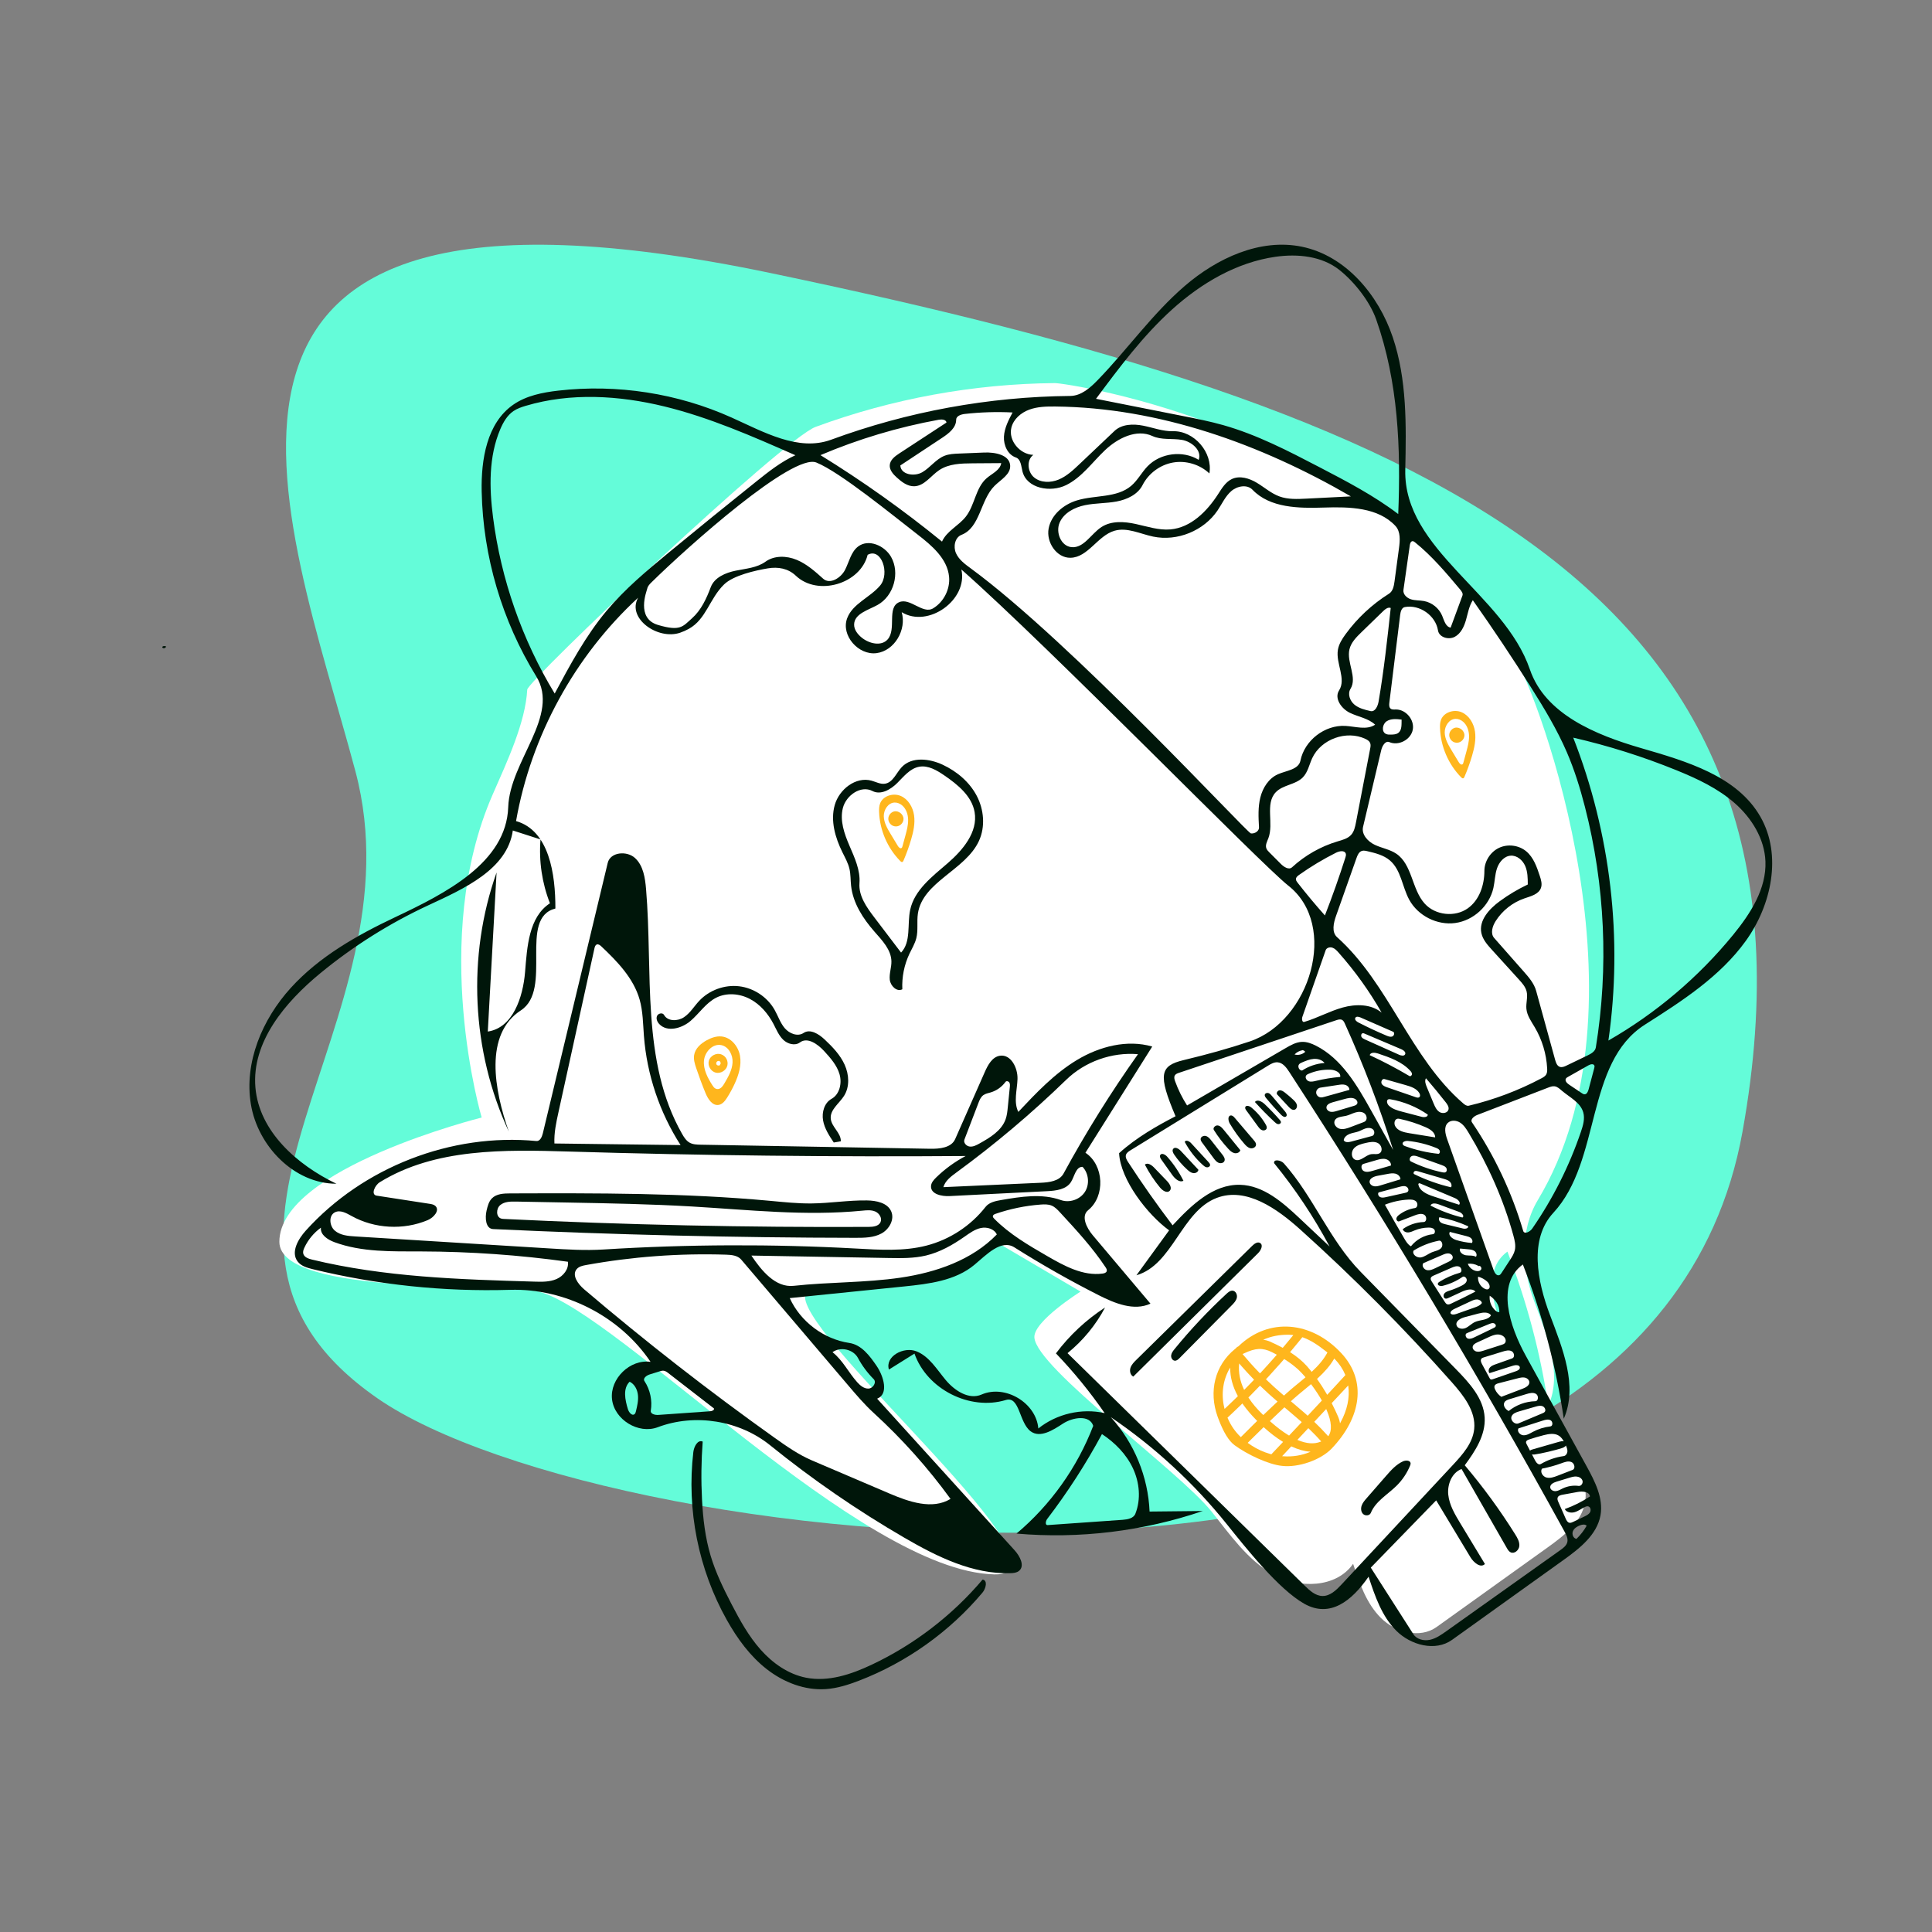 <svg fill="none" height="750" viewBox="0 0 750 750" width="750" xmlns="http://www.w3.org/2000/svg"><rect x="0" y="0" width="750" height="750" fill="#808080" stroke="none"/><g clip-rule="evenodd" fill-rule="evenodd"><path d="m146.471 542.778c-89.758-62.269 17.741-144.782-8.519-243.447-26.259-98.665-89.869-245.777 161.077-193.358 254.26 53.113 415.521 121.503 377.411 333.343-38.11 211.841-440.211 165.73-529.969 103.462z" fill="#64fcd9"/><path d="m536.056 628.072c-5.628-5.611-8.294-13.457-10.781-21.005-6.517 9.437-21.065 9.741-31.056 4.11-9.99-5.631-16.733-15.464-23.906-24.411-12.844-16.02-67.862-55.581-68.766-67.517-.48-6.33 17.929-17.854 17.929-17.854l-33.08-19.463s-17.156 13.161-27.02 14.726c-27.442 4.352-46.851 1.761-46.874 6.7-.084 17.87 108.033 108.53 73.556 107.819-51.743-1.067-146.248-101.779-176.861-109.782-12.82-3.351-100.75 1.963-100.75-19.321 0-28.586 78.539-48.254 78.539-48.254s-20.469-69.026 4.306-125.472c5.674-12.927 12.699-27.947 13.383-40.649.188-3.484 99.238-97.305 111.963-101.992 29.669-10.929 61.228-16.704 92.845-16.991 4.214-.039 124.389 16.991 178.429 106.19 9.766 16.12 54.13 135.835 9.087 210.931-7.106 11.847-6.235 26.551-1.322 39.594s10.954 27.551 5.386 40.329c-3.04-20.472-8.379-40.601-15.886-59.888-10.467 7.61-5.167 23.984 1.073 35.321 7.864 14.287 15.728 28.574 23.591 42.861 3.271 5.941 6.652 12.489 5.476 19.168-1.346 7.638-8.152 12.922-14.456 17.44-14.392 10.314-28.785 20.628-43.178 30.942-6.459 4.629-15.999 2.079-21.627-3.532z" fill="#fff"/><path d="m341.632 311.942c1.103-2.984 5.071-4.217 7.999-2.973 2.927 1.243 4.745 4.353 5.203 7.5.459 3.148-.237 6.347-1.133 9.399-.817 2.783-1.803 5.517-2.951 8.181-.107.247-.25.524-.513.583-.28.063-.538-.155-.74-.359-4.975-5.04-7.974-11.981-8.235-19.059-.04-1.104-.012-2.236.37-3.272zm8.601.728c-.817-.7-1.871-1.158-2.945-1.126-2.509.076-4.26 2.813-4.204 5.322.056 2.51 1.393 4.788 2.69 6.937.929 1.538 1.858 3.077 2.787 4.616.317.524.94 1.123 1.433.759.199-.146.276-.403.341-.641.38-1.398.761-2.796 1.141-4.194.544-1.999 1.092-4.03 1.058-6.101s-.729-4.224-2.301-5.572z" fill="#ffb61d"/><path d="m348.592 320.702c-.612.173-1.279.14-1.87-.091-1.148-.447-1.941-1.677-1.874-2.907.066-1.23.987-2.367 2.176-2.688 1.802-.486 3.832 1.174 3.712 3.037-.078 1.209-.978 2.321-2.144 2.649z" fill="#ffb61d"/><path d="m381.438 613.19c2.058.271 1.298 3.465-.037 5.055-12.754 15.183-29.405 27.064-47.911 34.185-4.15 1.596-8.444 2.969-12.88 3.274-8.226.567-16.422-2.646-22.927-7.713-6.506-5.068-11.463-11.879-15.503-19.068-11.048-19.659-15.679-42.858-13.027-65.252.249-2.107 1.687-4.903 3.629-4.047-.563 7.487-.65 15.01-.261 22.508.382 7.365 1.232 14.75 3.347 21.815 1.958 6.541 4.97 12.712 8.111 18.775 3.229 6.231 6.65 12.445 11.313 17.691s10.715 9.509 17.6 10.869c8.632 1.705 17.491-1.269 25.449-5.021 16.504-7.781 31.31-19.143 43.097-33.071z" fill="#00160a"/><path d="m441.15 527.857c14.989-14.747 29.978-29.493 44.966-44.24.84-.826 2.082-1.707 3.074-1.074 1.324.845.265 2.877-.851 3.981-16.132 15.955-32.265 31.91-48.398 47.865-1.162-.59-1.5-2.18-1.091-3.417.41-1.238 1.371-2.201 2.3-3.115z" fill="#00160a"/><path d="m326.403 443.045c-.913.158-1.827.316-2.741.474-1.774-2.662-3.589-5.424-4.145-8.574-.557-3.149.485-6.815 3.281-8.369 3.163-1.758 4.117-6.082 3.109-9.558s-3.504-6.293-5.95-8.961c-2.483-2.709-6.466-5.586-9.415-3.391-1.922 1.431-4.799.622-6.519-1.046s-2.63-3.973-3.743-6.095c-2.105-4.015-5.174-7.637-9.189-9.742s-9.04-2.522-13.081-.468c-4.009 2.038-6.538 6.093-9.955 9.016-3.417 2.924-9.06 4.477-12.139 1.199-.783-.834-1.308-2.07-.863-3.123.445-1.054 2.172-1.416 2.724-.414 1.405 2.553 5.289 2.516 7.717.905 2.429-1.61 3.949-4.243 5.941-6.37 3.897-4.159 9.821-6.325 15.482-5.66 5.661.666 10.921 4.145 13.748 9.095 1.362 2.385 2.202 5.097 3.98 7.19 1.779 2.093 5.011 3.375 7.292 1.846 2.577-1.728 5.939.419 8.2 2.543 3.061 2.874 6.043 5.98 7.766 9.809 1.724 3.828 1.997 8.539-.255 12.082-1.875 2.949-5.463 5.338-5.152 8.819.29 3.246 4.025 5.536 3.907 8.793z" fill="#00160a"/><path d="m365.97 296.878c5.488 2.569 10.37 6.678 13.191 12.04 2.821 5.363 3.395 12.022.866 17.528-5.232 11.39-21.869 15.824-23.704 28.224-.467 3.158.169 6.441-.611 9.537-.54 2.139-1.721 4.049-2.666 6.042-2.028 4.277-2.985 9.056-2.762 13.784-2.115 1.145-4.601-1.293-4.871-3.682s.686-4.762.635-7.166c-.096-4.519-3.592-8.116-6.574-11.512-4.472-5.095-8.358-11.094-9.085-17.834-.234-2.172-.135-4.388-.623-6.517-.526-2.289-1.703-4.366-2.742-6.472-2.805-5.682-4.703-12.239-2.977-18.335 1.727-6.096 8.164-11.14 14.274-9.462 1.735.477 3.433 1.45 5.214 1.185 3.126-.467 4.387-4.196 6.567-6.486 3.906-4.105 10.736-3.277 15.868-.874m-26.571 59.242c3.465 4.558 6.929 9.116 10.394 13.674 3.974-4.184 2.33-10.953 3.538-16.596 1.646-7.687 8.522-12.905 14.479-18.034 5.958-5.129 11.873-12.146 10.535-19.892-1.075-6.225-6.507-10.648-11.715-14.222-2.936-2.015-6.325-4.042-9.827-3.394-3.541.654-5.967 3.794-8.518 6.335s-6.398 4.749-9.591 3.084c-4.493-2.344-10.213 1.654-11.481 6.56-1.268 4.907.555 10.04 2.556 14.695 2.002 4.656 4.259 9.481 3.879 14.534-.37 4.917 2.767 9.33 5.751 13.256z" fill="#00160a"/><path d="m63.031 251.418c-.225-.609.844-.781 1.417-.475-.025.634-.999.955-1.395.459z" fill="#00160a"/><path d="m478.594 501.054c1.176.164 1.801 1.612 1.534 2.769-.268 1.157-1.139 2.064-1.974 2.908-6.752 6.825-13.505 13.65-20.258 20.476-.498.504-1.084 1.045-1.793 1.022-.953-.03-1.576-1.132-1.46-2.078.117-.946.739-1.742 1.342-2.481 6.209-7.597 12.947-14.761 20.15-21.425.692-.64 1.525-1.321 2.459-1.191z" fill="#00160a"/><path d="m280.045 402.347c3.72.337 6.581 3.833 7.22 7.514.638 3.68-.509 7.443-2.065 10.839-.858 1.871-1.843 3.684-2.948 5.421-.794 1.249-1.806 2.563-3.267 2.805-2.439.405-4.152-2.28-5.093-4.566-1.325-3.218-2.54-6.481-3.644-9.781-.542-1.621-1.063-3.326-.786-5.012.423-2.577 2.614-4.506 4.909-5.753 1.742-.946 3.7-1.646 5.674-1.467m-3.495 18.953c.285.445.589.901 1.037 1.183.366.232.816.329 1.246.269 1.106-.153 1.817-1.219 2.382-2.183 1.479-2.521 2.998-5.168 3.164-8.086.166-2.919-1.492-6.166-4.353-6.768-3.347-.704-6.466 2.65-6.75 6.059s1.427 6.646 3.274 9.526z" fill="#ffb61d"/><path d="m279.885 409.264c.918.297 1.71.967 2.154 1.824.395.763.514 1.665.33 2.504-.425 1.938-2.615 3.29-4.538 2.803-1.922-.488-3.204-2.72-2.655-4.626s2.821-3.115 4.709-2.505zm-.426 4.022c.7-.369.075-1.711-.658-1.411-.567.075-.943.789-.684 1.299.26.511 1.058.628 1.454.214z" fill="#ffb61d"/><g fill="#00160a"><path d="m476.788 445.936c-2.074-2.24-3.939-4.674-5.561-7.26-.518-.827.556-1.903 1.524-1.774.967.129 1.678.94 2.295 1.696 2.149 2.636 4.298 5.272 6.447 7.907-.247.941-1.434 1.367-2.374 1.117s-1.67-.973-2.331-1.686z"/><path d="m547.596 568.064c.023.308-.09.607-.207.893-1.181 2.873-2.937 5.508-5.135 7.703-3.498 3.492-8.238 6.079-10.111 10.653-.443 1.083-2.098 1.24-2.958.446s-.978-2.157-.597-3.264c.381-1.106 1.168-2.019 1.937-2.901 2.507-2.874 5.014-5.749 7.521-8.623 1.921-2.203 3.926-4.47 6.588-5.678 1.095-.497 2.869-.428 2.962.771z"/><path d="m479.343 433.967c2.474 2.907 4.948 5.814 7.423 8.722.415.488.855 1.043.827 1.684-.044.996-1.267 1.59-2.237 1.358-.969-.233-1.702-1.007-2.353-1.762-2.096-2.432-3.974-5.052-5.603-7.819-.635-1.079-.882-2.965.359-3.126.637-.083 1.167.454 1.584.943z"/><path d="m450.845 450.172c-.376-.528-.765-1.217-.447-1.783.525-.933 1.95-.209 2.661.592 2.514 2.836 4.654 6.002 6.347 9.393-1.613.816-3.327-.845-4.375-2.318-1.395-1.961-2.791-3.922-4.186-5.884z"/><path d="m453.074 458.52c1.007 1.047 2.025 2.768.977 3.774-1.067 1.022-2.773-.131-3.716-1.269-2.28-2.753-4.262-5.752-5.902-8.928 1.052-.903 2.611.148 3.572 1.148 1.69 1.758 3.379 3.517 5.069 5.275z"/><path d="m455.817 448.213c-.455-.67-.883-1.59-.389-2.232.705-.917 2.138-.075 2.927.771 2.289 2.453 4.579 4.907 6.868 7.361-.102.887-1.141 1.418-2.024 1.287-.884-.131-1.619-.727-2.281-1.326-1.924-1.742-3.641-3.714-5.101-5.861z"/><path d="m470.25 442.771c1.425 1.819 2.851 3.638 4.277 5.457.565.721 1.162 1.647.793 2.486-.355.809-1.478 1.022-2.29.674-.813-.347-1.381-1.083-1.911-1.789-1.488-1.987-2.962-3.983-4.422-5.99-.323-.443-.661-.941-.612-1.487.082-.909 1.246-1.381 2.116-1.103.869.277 1.485 1.034 2.049 1.752z"/><path d="m469.176 451.16c.295.322.611.697.579 1.133-.042.581-.724.942-1.3.855-.577-.086-1.053-.48-1.487-.87-2.845-2.559-5.243-5.613-7.053-8.984.356-.927 1.756-.298 2.428.433 2.278 2.478 4.555 4.955 6.833 7.433z"/><path d="m496.808 434.756c.222.256.456.548.442.886-.02.51-.627.83-1.13.744-.504-.087-.911-.446-1.286-.793-2.679-2.475-5.241-5.076-7.676-7.792.861-1.157 2.679-.229 3.724.764 2.072 1.969 4.05 4.035 5.926 6.191z"/><path d="m488.32 437.23c-1.498-2.052-2.996-4.104-4.494-6.156-.275-.376-.564-.833-.417-1.275.291-.87 1.611-.482 2.321.097 2.253 1.838 4.165 4.093 5.611 6.615.281.49.551 1.069.352 1.597-.252.672-1.173.87-1.834.588-.66-.281-1.116-.887-1.539-1.466z"/><path d="m500.275 429.69c-1.48-1.591-2.96-3.183-4.44-4.774-.527-.567.111-1.573.881-1.656.77-.082 1.474.404 2.084.881 1.123.877 2.205 1.805 3.244 2.78.574.54 1.157 1.13 1.373 1.887.217.758-.08 1.72-.825 1.978-.857.295-1.7-.432-2.317-1.096z"/><path d="m497.403 432.841c-2.048-2.101-4.01-4.286-5.879-6.547-.325-.394-.669-.879-.53-1.371.156-.555.883-.772 1.429-.587.546.186.946.646 1.318 1.086 1.712 2.026 3.424 4.052 5.136 6.078.463.548.919 1.41.393 1.898-.53.492-1.362-.039-1.867-.557z"/><path d="m594.839 562.689c2.312-.714 8.165-2.302 10.477-3.015 1.036-.319 2.576-.361 2.77.706.16.878-.849 1.475-1.695 1.759-2.335.785-8.291 2.205-10.737 2.5-.87.105-2.135-.219-1.958-1.078.101-.494.661-.724 1.143-.872z"/><path d="m336.523 466.006c3.66.053 7.987.905 9.447 4.262 1.371 3.153-.785 6.943-3.809 8.579-3.024 1.637-6.626 1.677-10.064 1.673-46.91-.06-93.818-1.193-140.677-3.396-2.92-.137-3.196-4.351-2.529-7.197.398-1.698.846-3.489 2.071-4.731 1.763-1.787 4.559-1.909 7.069-1.917 33.686-.108 67.433-.214 100.977 2.885 5.313.491 10.632 1.063 15.967 1.011 7.195-.07 14.353-1.274 21.548-1.169m5.253 8.515c.786-1.534-.371-3.485-1.944-4.189-1.573-.705-3.382-.522-5.097-.353-21.99 2.163-44.13-.333-66.188-1.623-16.033-.937-32.096-1.235-48.153-1.533-6.694-.125-13.388-.249-20.082-.373-2.135-.04-4.475-.012-6.115 1.356-1.641 1.367-1.696 4.591.34 5.235.368.117.759.137 1.145.155 47.128 2.292 94.317 3.32 141.5 3.084 1.73-.009 3.805-.22 4.594-1.759z"/><path d="m306.575 503.923c4.183 9.157 13.195 15.936 23.153 17.416 4.685.697 7.884 4.958 10.552 8.872 2.773 4.067 4.807 10.962.223 12.758 17.791 19.619 35.582 39.237 53.373 58.856 2.066 2.279 4.074 6.083 1.678 8.012-.89.717-2.11.83-3.252.868-14.657.491-28.488-6.37-41.173-13.73-18.267-10.6-35.713-22.613-52.132-35.896-11.995-9.705-29.228-12.481-43.664-7.035-7.489 2.826-16.878-2.934-17.752-10.891s7.04-15.618 14.964-14.485c-11.913-17.677-33.22-28.601-54.527-27.957-25.716.777-51.536-1.922-76.536-7.999-2.196-.533-4.554-1.2-5.931-2.991-2.747-3.573.134-8.651 3.153-11.997 22.241-24.648 56.462-37.945 89.51-34.78 1.408.135 2.174-1.575 2.504-2.951 8.401-35.01 16.802-70.021 25.202-105.032 1.013-4.222 7.439-4.805 10.623-1.854 3.184 2.952 3.884 7.657 4.251 11.983 2.736 32.249-2.042 66.967 13.989 95.082.747 1.31 1.59 2.651 2.902 3.394 1.292.733 2.848.777 4.334.804 29.682.526 59.364 1.052 89.046 1.577 3.698.066 8.239-.374 9.733-3.758 3.828-8.67 7.657-17.34 11.485-26.011 1.218-2.758 2.898-5.888 5.879-6.342 4.269-.651 6.971 4.712 6.832 9.028-.138 4.317-1.59 8.903.312 12.781 6.973-7.412 14.065-14.919 22.784-20.166 8.72-5.247 19.43-8.035 29.208-5.215-8.644 13.744-17.289 27.488-25.933 41.233 7.22 4.777 7.789 16.86 1.05 22.295-2.877 2.321-.594 6.9 1.789 9.726 7.468 8.851 14.936 17.702 22.403 26.554-6.374 2.955-13.797-.087-20.064-3.262-11.201-5.675-22.135-11.877-32.753-18.579-5.153-3.252-10.832 2.845-15.509 6.751-7.424 6.2-17.674 7.435-27.297 8.416-14.803 1.508-29.606 3.017-44.409 4.525zm25.821-19.24c9.094.498 18.361 1.128 27.185-1.127 9.036-2.308 17.259-7.682 23-15.031 1.394-1.784 3.836-2.289 6.068-2.673 7.705-1.326 15.819-2.622 23.18.014 3.32 1.189 7.372-.172 9.301-3.125 1.929-2.954 1.547-7.211-.876-9.774-2.623-.072-3.101 3.65-4.492 5.875-1.828 2.923-5.814 3.399-9.257 3.572-12.631.635-25.261 1.27-37.892 1.905-3.066.154-7.29-.738-7.198-3.807.04-1.35 1.027-2.466 1.993-3.409 3.392-3.311 7.262-6.129 11.454-8.34-51.285.389-102.577-.188-153.84-1.729-25.208-.758-52.089-1.332-73.568 11.883-2.005 1.234-3.573 4.872-1.247 5.231l20.556 3.171c.816.126 1.689.28 2.28.857 1.77 1.729-.71 4.51-2.991 5.471-9.413 3.962-20.628 3.358-29.56-1.594-2.024-1.122-4.426-2.487-6.488-1.436-2.491 1.269-2.149 5.274-.036 7.105 2.114 1.831 5.124 2.088 7.914 2.261 25.07 1.547 50.14 3.094 75.209 4.641 7.047.434 14.116.869 21.162.43 32.67-2.036 65.459-2.16 98.143-.371zm36.595 97.187c-8.774-12.073-18.769-23.257-29.782-33.329-3.606-3.297-6.782-7.03-9.948-10.752-13.843-16.274-27.685-32.548-41.528-48.822-1.382-1.624-3.771-1.838-5.903-1.905-18.181-.577-36.422.775-54.32 4.023-1.323.24-2.751.55-3.625 1.573-2.026 2.37.506 5.835 2.881 7.857 23.764 20.234 48.402 39.442 73.821 57.554 4.678 3.333 9.426 6.654 14.709 8.909 9.967 4.257 19.934 8.513 29.9 12.769 7.626 3.257 16.716 6.441 23.795 2.123m-119.02-179.675c-.366-4.754-.368-9.591-1.675-14.177-2.354-8.26-8.63-14.747-14.877-20.642-.485-.458-1.124-.95-1.75-.721-.57.209-.776.892-.906 1.484-4.656 21.203-9.312 42.406-13.968 63.609-.878 4.001-1.762 8.059-1.572 12.152 16.323.206 32.646.412 48.97.617-8.133-12.646-13.068-27.331-14.222-42.322zm191.792 7.041c-10.139-.866-20.582 2.861-27.882 9.951-13.371 12.986-27.65 25.038-42.697 36.038-2.061 1.506-4.268 3.175-4.967 5.629 12.607-.568 25.214-1.137 37.821-1.706 3.324-.15 7.238-.648 8.828-3.572 8.699-16.003 18.355-31.486 28.897-46.34zm-323.586 75.07c-.343.735-.648 1.553-.457 2.341.337 1.394 1.965 1.974 3.359 2.312 28.187 6.84 57.43 7.721 86.423 8.569 2.885.085 5.878.149 8.527-.996 2.649-1.146 4.851-3.87 4.42-6.724-18.846-2.612-37.868-3.95-56.894-4.002-11.398-.032-23.12.346-33.805-3.621-2.578-.957-5.495-2.876-5.167-5.606-2.745 1.976-4.973 4.664-6.406 7.727zm268.784-5.09c-1.012-2.194-3.861-3.006-6.224-2.499-2.362.506-4.368 2.003-6.349 3.386-4.573 3.192-9.518 6.009-14.945 7.296-4.731 1.121-9.654 1.041-14.515.955-17.748-.314-35.496-.629-53.244-.943 3.952 5.897 9.369 12.522 16.426 11.747 13.805-1.516 27.789-1.154 41.529-3.181 13.739-2.028 27.66-6.785 37.322-16.761zm41.062 15.182c.646-.087 1.399-.303 1.602-.922.17-.52-.141-1.064-.444-1.519-5.112-7.692-11.408-14.512-17.675-21.295-.956-1.035-1.953-2.1-3.252-2.646-1.344-.565-2.859-.511-4.313-.403-5.944.446-11.831 1.658-17.469 3.598-.46.158-.995.412-1.047.896-.041.377.241.704.506.974 5.923 6.021 13.332 10.323 20.644 14.55 6.617 3.826 13.874 7.788 21.448 6.767zm-168.539 38.678c-.552-.428-1.14-.87-1.833-.96-.562-.073-1.124.097-1.665.265-1.253.389-2.506.778-3.758 1.166-1.228.381-2.761 1.51-2.053 2.583 2.209 3.345 3.106 7.532 2.46 11.488-.209 1.283 1.637 1.743 2.934 1.651 6.706-.473 13.411-.947 20.117-1.42.699-.05 1.643-.404 1.48-1.086-5.894-4.562-11.788-9.125-17.682-13.687zm114.898-90.686c-.471 1.232.785 2.57 2.097 2.706s2.56-.527 3.713-1.168c4.155-2.313 8.636-4.999 10.205-9.488.512-1.462.67-3.021.824-4.563.264-2.645.529-5.291.793-7.937.059-.587.107-1.223-.204-1.725s-1.136-.705-1.481-.226c-1.394 1.936-3.44 3.394-5.726 4.078-.989.296-2.051.466-2.884 1.076-.992.725-1.479 1.937-1.919 3.085-1.806 4.721-3.612 9.441-5.418 14.162zm-41.317 84.781c-1.81-3.376-6.798-4.511-9.891-2.249 3.987 3.115 6.236 7.922 9.62 11.684 1.164 1.294 2.678 2.546 4.416 2.432s3.174-2.436 1.943-3.668c-2.416-2.416-4.474-5.188-6.088-8.199zm-88.644 9.209c-2.692 2.628-1.775 7.077-.664 10.671.374 1.212 1.568 2.719 2.559 1.927.336-.269.456-.719.557-1.138.497-2.065.997-4.178.775-6.29s-1.31-4.258-3.227-5.17z"/><path d="m542.056 633.072c-5.628-5.611-8.294-13.457-10.781-21.005-6.517 9.437-14.97 16.136-24.96 10.505-9.991-5.631-22.829-21.859-30.002-30.806-12.844-16.02-28.102-30.101-45.099-41.621 9.077 9.959 14.506 23.174 15.05 36.638 6.886-.071 13.772-.143 20.658-.215-23.151 7.889-47.952 10.896-72.317 8.766 13.239-11.133 23.592-25.67 29.785-41.821-1.382-4.371-7.949-3.358-11.783-.848-3.835 2.51-8.797 5.697-12.491 2.983-4.547-3.34-4.234-13.803-9.634-12.167-14.019 4.248-30.638-4.191-35.481-18.016-3.307 2.067-6.613 4.134-9.92 6.201-1.592-5.122 5.78-9.079 10.749-7.059 4.968 2.02 7.88 7.045 11.325 11.156 3.445 4.11 8.974 7.739 13.891 5.597 9.163-3.991 21.215 3.217 22.033 13.178 7.106-5.702 16.852-7.963 25.742-5.971-5.671-8.215-12-15.976-18.907-23.184 5.251-6.997 11.743-13.059 19.083-17.818-3.602 6.81-8.596 12.881-14.583 17.73 30.708 30.106 61.416 60.213 92.125 90.319 1.933 1.895 4.149 3.915 6.856 3.952 2.966.041 5.358-2.295 7.38-4.465 14.412-15.467 28.825-30.933 43.238-46.399 3.754-4.03 7.705-8.472 8.269-13.951.707-6.881-4.097-12.983-8.683-18.161-18.455-20.834-38.09-40.622-58.78-59.238-9.075-8.165-21.039-16.655-32.455-12.332-13.775 5.217-17.053 25.948-31.203 30.043 4.231-5.815 8.462-11.63 12.692-17.445-8.388-6.068-18.879-19.61-19.425-29.948 6.733-6.134 15.035-10.779 21.92-14.34-6.885-16.212-6.068-19.583 3.14-21.797 9.209-2.214 17.186-4.408 25.648-7.238 23.462-7.847 34.66-45.051 14.967-60.504-10.834-8.501-92.032-91.95-126.895-122.717 2.64 11.776-12.873 22.879-23.168 16.581 1.975 6.788-2.773 15.003-9.785 15.898-7.013.896-13.854-6.88-11.399-13.51 2.113-5.706 8.873-8.067 12.798-12.717 3.925-4.649.501-14.868-4.834-11.941-2.817 11.34-19.401 16.171-27.868 8.119-2.981-2.835-6.886-3.532-10.878-2.862-4.891.82-13.352 2.719-16.97 6.226-5.668 5.495-6.947 13.521-13.696 17.25-1.075.595-2.203 1.105-3.394 1.511-8.663 2.952-20.792-5.621-16.294-13.592-24.65 22.728-41.571 53.691-47.388 86.711 12.865 3.668 15.308 20.564 15.272 33.942-14.514 3.683-.861 31.387-13.413 39.55-14.31 9.307-10.331 30.948-4.665 47.049-14.505-31.216-16.25-68.14-4.754-100.585-1.136 20.584-2.272 41.168-3.409 61.752 9.733-1.424 13.664-13.285 14.469-23.088.805-9.804 1.417-21.339 9.659-26.707-3.077-7.843-4.339-16.392-3.661-24.79-3.582-1.157-7.164-2.313-10.746-3.469-2.152 15.155-18.985 22.61-32.866 29.063-14.986 6.967-29.084 15.839-41.848 26.335-13.691 11.259-26.729 26.738-25.213 44.398 1.458 16.981 16.091 29.966 31.453 37.347-16.45-.037-30.57-14.671-33.222-30.907-2.652-16.235 4.423-32.937 15.483-45.115 11.059-12.178 25.725-20.456 40.597-27.489 19.475-9.21 43.097-21.155 43.824-42.686.605-17.948 20.291-35.538 10.86-50.821-13.246-21.467-20.634-46.509-21.162-71.728-.261-12.441 2.01-26.525 12.209-33.656 5.078-3.55 11.395-4.789 17.55-5.496 22.826-2.621 46.342 1.036 67.294 10.467 12.366 5.565 25.87 13.28 38.595 8.593 29.669-10.929 61.228-16.704 92.845-16.991 4.214-.039 7.713-3.133 10.647-6.159 11.548-11.905 21.184-25.681 33.751-36.505 12.566-10.824 29.283-18.616 45.527-15.267 17.005 3.507 29.7 18.651 35.255 35.101 5.555 16.451 5.24 34.223 4.865 51.581-.672 31.088 38.321 48.018 48.384 77.439 5.933 17.346 25.508 25.385 43.113 30.503 17.604 5.117 37.324 10.787 46.398 26.718 8.451 14.838 4.272 34.276-5.705 48.134-9.976 13.859-24.748 23.354-39.159 32.515-23.331 14.833-16.782 52.769-35.56 73.061-9.466 10.229-6.235 26.551-1.322 39.594s10.954 27.551 5.386 40.329c-3.04-20.472-8.379-40.601-15.886-59.888-10.467 7.61-5.167 23.984 1.073 35.321 7.864 14.287 15.728 28.574 23.591 42.861 3.271 5.941 6.652 12.489 5.476 19.168-1.346 7.638-8.152 12.922-14.456 17.44-14.392 10.314-28.785 20.628-43.178 30.942-6.459 4.629-15.999 2.079-21.627-3.532zm30.717-131.68c-1.263-1.421-3.573-.727-5.298.069-1.729.799-3.458 1.597-5.186 2.396-.379.175-.798.354-1.2.244-.759-.206-.886-1.33-.41-1.955.477-.625 1.284-.876 2.032-1.119 1.593-.517 3.147-1.152 4.647-1.899.857-.426 1.777-.99 2.01-1.919.233-.928-.833-2.057-1.621-1.513-2.321 1.599-4.931 2.776-7.666 3.456-.82.203-2.099-.053-1.906-.876.074-.315.367-.522.641-.695 2.44-1.534 5.103-2.713 7.879-3.489 1-.279.751-1.961-.201-2.374-.953-.413-2.041.005-2.993.42-2.301 1.003-4.602 2.006-6.903 3.009-.494.216-1.048.498-1.18 1.021-.118.468.153.938.413 1.345 1.673 2.619 3.345 5.237 5.018 7.856.255.399.544.826.994.972.489.159 1.012-.061 1.478-.279 3.185-1.486 6.336-3.044 9.452-4.67zm-157.215-284.862c-5.416.093-9.484-6.065-8.476-11.387 1.008-5.323 5.793-9.306 10.975-10.884 7.042-2.144 15.45-.889 21.063-5.652 2.521-2.139 4.06-5.212 6.357-7.591 5.005-5.186 13.711-6.284 19.847-2.501 1.377-3.615-2.699-7.11-6.513-7.754-3.815-.644-7.928.125-11.442-1.493-6.173-2.842-13.441.809-18.382 5.475-4.94 4.667-8.991 10.545-15.08 13.562s-15.302 1.334-16.976-5.252c-.522-2.052-.586-4.771-2.588-5.463-3.156-1.092-4.799-4.777-4.611-8.112.187-3.335 1.786-6.404 3.35-9.356-6.186-.311-12.398-.119-18.553.574-1.477.166-3.354.79-3.35 2.275.006 3.071-2.845 5.274-5.406 6.967-5.422 3.584-10.844 7.168-16.266 10.752.17 3.579 5.448 4.436 8.539 2.623s5.269-5.054 8.602-6.371c1.78-.704 3.734-.79 5.647-.868 3.266-.133 6.533-.266 9.799-.399 4.186-.17 9.833.893 10.055 5.076.181 3.431-3.628 5.435-6.067 7.856-5.551 5.508-5.531 16.17-12.816 19.014-2.589 1.01-3.285 4.596-2.15 7.133 1.136 2.536 3.504 4.26 5.745 5.904 39.108 28.695 107.236 102.675 108.727 102.872 1.49.198 3.239-.872 3.156-2.373-.216-3.882-.425-7.835.525-11.605.949-3.77 3.254-7.399 6.808-8.976 3.276-1.452 8.042-1.781 8.751-5.294 1.586-7.857 9.452-13.933 17.456-13.484 3.932.221 8.271 1.722 11.544-.47-2.64-2.503-6.54-3.02-9.812-4.609s-6.15-5.612-4.195-8.68c2.887-4.53-1.319-10.454-.454-15.757.367-2.25 1.638-4.242 2.982-6.084 4.555-6.243 10.309-11.609 16.855-15.718 1.522-.955 1.903-2.967 2.143-4.748.579-4.299 1.157-8.599 1.736-12.899.404-3 .677-6.442-1.381-8.661-6.699-7.221-17.852-7.458-27.697-7.136-9.845.321-20.969.194-27.789-6.913-2.117-2.206-5.982-1.456-8.278.563s-3.565 4.926-5.274 7.461c-5.339 7.919-15.675 12.116-25.024 10.161-5.007-1.047-10.055-3.686-14.971-2.273-6.554 1.884-10.293 10.379-17.111 10.495zm188.149 194.915c.301 1.093.741 2.341 1.813 2.709.86.295 1.787-.108 2.606-.503 2.719-1.31 5.439-2.619 8.159-3.929 1.396-.673 2.964-1.565 3.212-3.094 5.036-31.015 3.577-63.068-4.254-93.497-1.852-7.196-4.061-14.317-7.005-21.139-3.76-8.715-8.687-16.873-13.745-24.905-7.279-11.561-14.865-22.93-22.747-34.09-1.462 2.281-1.898 5.043-2.641 7.648-.744 2.605-1.991 5.305-4.384 6.575-2.392 1.27-6.068.192-6.492-2.483-.917-5.784-7.124-10.158-12.88-9.075-1.237.233-1.647 1.772-1.801 3.022-1.401 11.361-2.802 22.723-4.202 34.084-.102.826-.145 1.809.505 2.329.541.433 1.312.337 2.005.326 3.917-.058 7.333 4.033 6.577 7.877-.757 3.844-5.469 6.335-9.072 4.795-1.555-.664-2.773 1.444-3.162 3.089-2.353 9.932-4.706 19.864-7.059 29.796-.694 2.93 1.836 5.695 4.557 6.982s5.831 1.753 8.328 3.435c6.254 4.212 5.985 13.792 11.042 19.385 4.12 4.556 11.744 5.384 16.747 1.82 4.476-3.189 6.421-9.014 6.424-14.51.001-3.748 2.329-7.397 5.727-8.978s7.689-1.012 10.557 1.4c2.794 2.35 4.06 6.001 5.204 9.467.505 1.529 1.01 3.197.468 4.713-.886 2.479-3.933 3.213-6.424 4.064-4.575 1.564-8.585 4.73-11.168 8.817-1.26 1.995-2.115 4.793-.554 6.563 3.812 4.326 7.625 8.652 11.437 12.978 1.994 2.262 4.048 4.633 4.848 7.54 2.458 8.93 4.916 17.859 7.374 26.789zm-388.374-142.209c5.975-11.151 12.008-22.39 20.125-32.094 7.108-8.498 15.67-15.644 24.219-22.691 11.264-9.284 22.596-18.485 33.995-27.602 4.745-3.795 9.564-7.614 15.096-10.127-16.585-7.308-33.276-14.653-50.883-18.946-17.608-4.292-36.363-5.412-53.737-.253-1.674.497-3.355 1.062-4.8 2.042-2.44 1.656-3.981 4.337-5.137 7.05-4.544 10.66-4.289 22.739-2.811 34.233 3.103 24.129 11.313 47.59 23.933 68.388zm374.463 330.936c-.157 1.619-1.904 3.142-3.371 2.439-.693-.333-1.115-1.038-1.496-1.705-5.85-10.212-11.7-20.425-17.549-30.638-3.775 1.421-5.589 5.971-5.165 9.982.424 4.01 2.563 7.607 4.65 11.058 3.193 5.277 6.386 10.555 9.579 15.833-1.679 1.729-4.382-.569-5.625-2.633-4.431-7.356-8.862-14.712-13.293-22.067-8.462 8.704-16.924 17.408-25.387 26.112 5.511 8.615 11.022 17.229 16.534 25.844 1.298 2.03 4.079 2.678 6.435 2.168 2.355-.51 4.391-1.94 6.355-3.336 14.769-10.505 29.538-21.009 44.308-31.513 1.123-.799 2.325-1.71 2.655-3.048.344-1.399-.372-2.818-1.066-4.081-33.41-60.778-69.067-120.321-106.875-178.466-1.113-1.711-2.52-3.602-4.557-3.737-1.358-.09-2.617.65-3.776 1.363-14.995 9.227-29.989 18.455-44.984 27.682-2.776 1.709-5.553 3.417-8.329 5.126-.723.444-1.501.959-1.743 1.772-.286.961.282 1.949.829 2.789 5.462 8.392 11.228 16.585 17.283 24.559 7.156-7.702 15.669-15.997 26.179-15.736 9.073.225 16.559 6.825 23.168 13.046 3.866 3.639 7.732 7.278 11.598 10.917-6.11-11.447-13.334-22.298-21.537-32.351-.354-1.693 2.627-1.23 3.776.062 11.447 12.877 17.748 29.799 29.802 42.109 12.319 12.579 24.637 25.158 36.955 37.738 5.232 5.343 10.785 11.38 11.197 18.846.377 6.819-3.666 13.023-7.73 18.511 7.165 8.458 13.719 17.434 19.594 26.835.862 1.38 1.742 2.9 1.586 4.52zm-130.459-438.646c5.188 1.028 10.381 2.057 15.47 3.494 13.109 3.702 25.296 10.035 37.377 16.326 10.543 5.49 21.145 11.017 30.608 18.211 1.029-25.717.009-51.253-8.548-75.527-2.467-7-8.427-14.548-14.225-19.182-6.807-5.441-16.257-6.398-24.884-5.164-15.07 2.156-28.795 10.227-40.1 20.422s-20.471 22.496-29.559 34.709zm151.386 124.828c14.561 37.148 19.316 78.09 13.657 117.586 18.478-10.59 34.993-24.591 48.464-41.087 6.712-8.221 12.933-17.896 12.496-28.5-.36-8.714-5.317-16.758-11.863-22.522-6.545-5.764-14.585-9.532-22.664-12.817-12.995-5.285-26.416-9.522-40.09-12.66zm-28.555 63.516c3.422-2.511 7.083-4.694 10.918-6.511-.01-2.447-.036-4.974-1.018-7.216-.982-2.241-3.186-4.138-5.627-3.97-2.566.177-4.502 2.521-5.317 4.961-.814 2.44-.829 5.07-1.392 7.58-1.558 6.941-7.71 12.607-14.755 13.591s-14.513-2.779-17.914-9.028c-2.741-5.035-3.152-11.551-7.519-15.266-2.419-2.058-5.638-2.847-8.729-3.575-.718-.168-1.482-.336-2.179-.097-1.122.384-1.648 1.637-2.044 2.754-2.647 7.485-5.294 14.969-7.941 22.454-.979 2.768-1.784 6.307.404 8.266 20.207 18.084 28.432 46.847 48.983 64.54.608.524 1.358 1.071 2.139.885 9.804-2.326 19.308-5.911 28.206-10.637.708-.376 1.447-.792 1.853-1.483.412-.701.41-1.564.368-2.376-.293-5.592-1.956-11.108-4.802-15.931-1.346-2.281-2.998-4.533-3.255-7.169-.219-2.251.617-4.559.083-6.756-.437-1.794-1.722-3.241-2.964-4.608-3.509-3.863-7.018-7.725-10.527-11.587-1.736-1.911-3.539-3.948-4.071-6.474-1.036-4.921 3.046-9.372 7.1-12.347zm-219.934-113.71c4.14-2.49 6.649-7.457 6.196-12.267-.661-7.018-6.705-12.133-12.285-16.442-9.142-7.059-30.048-24.211-39.239-27.898-9.192-3.687-49.858 32.588-63.989 46.496-.714.702-1.458 1.468-1.657 2.45-.199.981-4.517 11.542 4.177 14.109 8.695 2.567 9.627.589 13.179-2.567s5.62-7.633 7.289-12.081c1.425-3.8 5.735-5.618 9.711-6.428 3.977-.81 8.262-1.112 11.551-3.489 3.425-2.475 8.209-2.331 12.113-.713s7.128 4.497 10.271 7.324c2.625 2.361 6.869-.279 8.487-3.418 1.618-3.138 2.298-7.01 5.128-9.121 4.047-3.019 10.257-.317 12.749 4.074 3.544 6.244 1.038 15.16-5.239 18.645-3.638 2.019-8.961 3.373-9.106 7.531-.072 2.067 1.371 3.885 2.979 5.187 2.885 2.333 7.583 3.441 10.041.661 3.503-3.962-.409-12.334 4.443-14.439 4.284-1.858 9.2 4.794 13.201 2.386zm110.623-44.321c1.451-2.251 2.906-4.717 5.327-5.865 3.093-1.466 6.809-.301 9.743 1.462 2.935 1.763 5.556 4.123 8.775 5.289 3.276 1.187 6.866 1.027 10.346.851 5.788-.292 11.577-.584 17.365-.876-34.989-20.273-74.345-34.49-114.78-34.89-3.409-.033-6.895.044-10.094 1.223-3.198 1.18-6.103 3.662-6.922 6.97-1.249 5.039 3.335 10.424 8.523 10.585-2.71 1.984-2.293 6.592.289 8.741 2.582 2.148 6.446 2.131 9.546.838 3.099-1.294 5.611-3.653 8.049-5.964 4.537-4.299 9.075-8.599 13.612-12.899 2.852-2.702 7.293-2.817 11.147-2.054s7.627 2.239 11.555 2.143c8.247-.2 15.552 8.267 14.145 16.396-3.701-3.491-9.086-5.109-14.098-4.236-5.013.872-9.534 4.214-11.839 8.751-1.868 3.677-6.038 5.621-10.093 6.377-4.055.757-8.244.599-12.284 1.434-4.039.834-8.158 2.961-9.81 6.74-1.653 3.78.506 9.17 4.614 9.551 4.784.444 7.577-5.174 11.601-7.799 3.83-2.498 8.829-2.171 13.297-1.2 4.469.971 8.936 2.503 13.492 2.109 7.917-.685 14.189-6.997 18.494-13.677zm128.131 230.376c-9.168 3.535-18.335 7.07-27.503 10.605-1.276.491-2.828 1.748-2.062 2.88 8.745 12.906 15.477 27.174 19.877 42.13.428 1.456 2.638.366 3.501-.882 8.018-11.593 14.411-24.308 18.934-37.658.818-2.416 1.581-5.027.879-7.479-1.103-3.854-5.246-5.797-8.299-8.396-.843-.718-1.696-1.548-2.791-1.708-.863-.125-1.722.194-2.536.508zm-105.762-114.638c-4.211 4.472-.673 12.048-2.837 17.797-.48 1.274-1.254 2.618-.812 3.906.22.642.714 1.145 1.193 1.625 1.497 1.501 2.995 3.001 4.492 4.502 1.176 1.178 3.083 2.398 4.308 1.272 5.036-4.632 11.138-8.1 17.695-10.056 1.888-.564 3.931-1.073 5.249-2.538 1.162-1.292 1.537-3.089 1.868-4.795 1.851-9.552 3.69-19.106 5.516-28.662.143-.746.28-1.546-.024-2.241-.322-.738-1.067-1.19-1.794-1.536-7.376-3.514-17.295.086-20.701 7.513-1.155 2.52-1.689 5.439-3.63 7.419-2.829 2.886-7.753 2.853-10.523 5.794zm-147.065-122.18c-1.426-1.294-2.901-2.918-2.76-4.839.149-2.047 2.045-3.458 3.763-4.582 6.086-3.981 12.173-7.962 18.259-11.942-.148-1.182-1.805-1.307-2.977-1.094-15.76 2.866-31.2 7.485-45.944 13.746 16.442 10.136 32.217 21.356 47.186 33.563 1.817-4.124 6.493-6.154 9.261-9.71 3.497-4.492 3.758-11.163 8.059-14.893 2.11-1.831 5.245-3.1 5.667-5.861-3.692.026-7.384.052-11.076.077-4.491.032-9.272.148-13.004 2.647-3.256 2.181-5.759 6.148-9.677 6.26-2.582.074-4.845-1.636-6.757-3.372zm184.06 245.611c2.865 5.138 5.731 10.275 8.597 15.413-5.25-16.702-11.51-33.087-18.735-49.034-.256-.567-.55-1.172-1.1-1.463-.678-.359-1.504-.122-2.231.121-20.354 6.806-40.709 13.611-61.063 20.417-.619.206-1.289.454-1.621 1.015-.399.674-.16 1.531.107 2.267 1.193 3.291 2.754 6.449 4.645 9.395 12.765-7.427 25.531-14.855 38.296-22.283 1.965-1.143 4.034-2.318 6.306-2.404 1.879-.071 3.706.619 5.386 1.466 9.973 5.03 15.972 15.335 21.413 25.09zm-92.415 138.993c-2.566-5.48-6.969-9.967-12.023-13.293-6.207 11.53-13.33 22.568-21.28 32.975-.608.796-.832 2.424.168 2.354 9.693-.681 19.386-1.363 29.079-2.044 1.945-.137 4.284-.546 4.999-2.361 2.218-5.63 1.623-12.151-.943-17.631zm146.347-80.846c.784-1.202 1.583-2.438 1.902-3.838.42-1.852-.044-3.779-.544-5.611-3.844-14.089-9.893-27.536-17.442-40.037-.879-1.455-1.825-2.946-3.256-3.864s-3.488-1.086-4.736.067c-1.668 1.542-1.035 4.264-.275 6.404 6.018 16.955 12.036 33.911 18.054 50.866.359 1.01 1.175 2.253 2.175 1.865.39-.151.642-.521.871-.87 1.083-1.661 2.167-3.322 3.251-4.982zm-60.401-215.65c1.742 1.47 4.054 2.026 6.275 2.538 1.781.41 2.834-1.912 3.142-3.714 2.059-12.03 3.382-24.172 4.703-36.306-1.01-.429-2.082.396-2.87 1.16-2.832 2.747-5.663 5.494-8.494 8.241-1.971 1.912-4.032 3.978-4.657 6.652-1.19 5.089 3.148 10.89.406 15.339-1.195 1.94-.247 4.621 1.495 6.09zm-6.166 96.237c-.68-.764-1.414-1.552-2.387-1.867s-2.242.042-2.58 1.007c-3.014 8.623-6.028 17.246-9.043 25.869-.286.819-.094 2.199.739 1.953 5.084-1.5 9.774-4.155 14.88-5.581 5.105-1.425 11.075-1.408 15.154 1.977-4.757-8.339-10.385-16.182-16.763-23.358zm43.545-126.09c1.529-4.148 3.058-8.296 4.588-12.444.296-.804-.291-1.641-.842-2.297-5.459-6.503-10.964-13.051-17.574-18.381-.281-.227-.6-.463-.961-.444-.687.037-.961.891-1.058 1.572-.823 5.783-1.646 11.567-2.469 17.351-.24 1.685 1.313 3.15 2.941 3.649 1.627.498 3.38.359 5.054.671 3.086.574 5.819 2.783 7.028 5.681.767 1.838 1.334 4.283 3.293 4.642zm-48.807 111.722c2.891-7.392 5.542-14.878 7.948-22.442.162-.509.323-1.062.152-1.568-.459-1.351-2.459-1.001-3.734-.362-5.013 2.51-9.833 5.405-14.404 8.65-.568.402-1.188.91-1.209 1.606-.017.527.322.99.646 1.405 3.396 4.35 6.932 8.59 10.601 12.711zm42.402 121.845c-.541-.591-1.431-.682-2.232-.669-1.813.03-3.619.399-5.297 1.083-.826.337-1.647.755-2.537.801-.891.045-1.89-.418-2.109-1.283 2.354-1.683 5.209-2.656 8.101-2.762 1.286-.047 1.323-2.23.194-2.849-1.129-.618-2.521-.166-3.722.296-1.986.763-3.972 1.526-5.958 2.289-.578.222-1.173-.477-1.089-1.09.083-.614.581-1.08 1.074-1.456 1.786-1.365 3.918-2.273 6.139-2.616 1.059-.163 1.23-1.806.456-2.547-.773-.741-1.964-.789-3.033-.734-3.112.163-6.196.837-9.091 1.988 2.469 4.43 4.989 8.831 7.562 13.201.666 1.131 1.389 2.314 2.542 2.94 2.072-2.617 5.223-4.352 8.543-4.703.797-.085.999-1.298.457-1.889zm42.522 79.92c-1.902.486-3.787 1.04-5.65 1.661-.51.17-1.099.436-1.186.966-.051.316.101.625.249.909 1.094 2.103 2.188 4.206 3.282 6.308.444.853 1.338 1.855 2.167 1.368 2.729-1.605 5.777-2.665 8.914-3.098.863-.119 1.427-1.045 1.447-1.916s-.366-1.693-.743-2.479c-.646-1.346-1.355-2.765-2.626-3.55-1.708-1.055-3.907-.665-5.854-.169zm7.343 23.111c-.744.136-1.604.36-1.895 1.058-.238.569.013 1.214.262 1.778.949 2.153 1.898 4.307 2.847 6.461.297.673.689 1.427 1.407 1.588.51.113 1.028-.119 1.5-.345 1.463-.7 2.926-1.401 4.389-2.102.823-.394 1.695-.833 2.147-1.627.451-.793.212-2.035-.668-2.277-.47-.13-.966.055-1.404.268-1.31.636-2.491 1.562-3.89 1.969-1.398.406-3.179.094-3.843-1.202 3.446-1.224 6.741-2.875 9.784-4.903-.273-1.902-2.939-2.071-4.829-1.726-1.936.354-3.871.707-5.807 1.06zm-28.154-49.448c.56-.61 1.373-.908 2.153-1.185 2.146-.763 4.293-1.526 6.439-2.289 1.116-.397.842-2.252-.21-2.794-1.053-.543-2.324-.204-3.456.145-2.455.756-4.91 1.512-7.365 2.268-.32.099-.657.207-.882.456-.513.569-.168 1.465.197 2.139.973 1.797 1.945 3.594 2.918 5.391.114.21.241.433.457.534.261.122.567.029.84-.065 2.987-1.032 5.975-2.065 8.962-3.097.713-.247 1.569-.698 1.509-1.45-.082-1.025-1.585-1.033-2.566-.722-3.073.975-6.146 1.951-9.219 2.926-.542-.626-.337-1.648.223-2.257zm38.192-117.234c-2.645 1.495-5.291 2.99-7.936 4.485-.318.179-.652.375-.826.696-.462.849.45 1.771 1.253 2.31 1.646 1.102 3.291 2.205 4.936 3.307.324.217.673.442 1.063.446.886.008 1.342-1.035 1.57-1.891.73-2.75 1.46-5.499 2.19-8.249.091-.345.181-.723.033-1.048-.358-.784-1.533-.48-2.283-.056zm-34.827 123.392c-.64.164-1.367.403-1.607 1.018-.178.458-.016.974.192 1.419.536 1.144 1.384 2.14 2.428 2.852 2.775-1.059 5.55-2.119 8.326-3.178 1.192-.456 2.604-1.222 2.554-2.498-.037-.913-.899-1.621-1.795-1.797s-1.817.053-2.702.281c-2.466.634-4.931 1.268-7.396 1.903zm-40.213-99.839c.971 1.895 3.373 2.444 5.475 2.785 3.353.543 6.705 1.086 10.058 1.63.058-1.903-1.905-3.168-3.649-3.932-3.196-1.4-6.531-2.481-9.941-3.222-.368-.08-.751-.156-1.117-.068-1.092.263-1.338 1.806-.826 2.807zm-12.428-1.435c.262-.099.528-.201.755-.367 1-.735.696-2.462-.325-3.169s-2.403-.612-3.587-.24c-1.185.372-2.29.989-3.501 1.262-1.636.37-3.776.353-4.403 1.909-.535 1.328.692 2.833 2.091 3.141 1.399.307 2.833-.209 4.172-.717 1.599-.606 3.199-1.212 4.798-1.819zm6.436 11.984c1.351-.882.726-3.203-.711-3.937-1.436-.733-3.163-.39-4.735-.031-1.659.38-3.43.824-4.56 2.096-1.129 1.272-1.128 3.656.413 4.376 2.095.979 4.06-1.785 6.346-2.127 1.093-.163 2.322.226 3.247-.377zm47.426 74.368c.453-.152.932-.322 1.224-.701.325-.421.336-1.022.153-1.521-.431-1.168-1.777-1.79-3.022-1.767-1.245.022-2.418.552-3.549 1.071-1.441.661-2.881 1.322-4.322 1.983-.792.364-1.688.858-1.819 1.72-.133.876.672 1.671 1.538 1.856.867.186 1.759-.074 2.606-.335 2.406-.741 4.803-1.51 7.191-2.306zm6.491 30.504c3.103-1.305 6.205-2.609 9.308-3.914.293-.123.597-.253.81-.489.63-.698.055-1.914-.823-2.25-.878-.335-1.859-.076-2.762.186-2.097.607-4.193 1.214-6.29 1.821-1.16.336-2.457.788-2.946 1.892-.668 1.51 1.182 3.394 2.703 2.754zm20.944 18.087c1.239-.478.787-2.567-.444-3.067-1.23-.501-2.612.013-3.858.472-2.443.9-4.961 1.596-7.52 2.08-.892 1.2.195 3.04 1.634 3.447 1.439.408 2.957-.139 4.352-.677 1.945-.752 3.891-1.503 5.836-2.255zm-66.05-139.039c2.5.655 5 1.311 7.5 1.966.951.249 2.418.11 2.349-.872-4.318-2.985-9.285-5.024-14.455-5.933-.274-.048-.563-.092-.824.003-.897.326-.555 1.715.12 2.389 1.397 1.394 3.401 1.947 5.31 2.447zm9.446-9.658c.884 2.126 1.768 4.252 2.652 6.378.533 1.281 1.131 2.641 2.306 3.378 1.174.736 3.086.424 3.471-.908.293-1.015-.393-2.029-1.045-2.861-2.49-3.174-5.053-6.29-7.688-9.344-.584 1.01-.144 2.28.304 3.357zm-4.282 3.995c.469.162 1.04.308 1.42-.013.443-.375.283-1.1-.018-1.596-1.096-1.804-3.313-2.518-5.343-3.095-2.729-.775-5.458-1.55-8.187-2.326-.849-.24-1.487.997-1.09 1.784s1.31 1.141 2.143 1.429c3.692 1.272 7.384 2.545 11.075 3.817zm36.492 117.214c-.767.232-1.601.514-2.02 1.197-.746 1.215.344 2.799 1.626 3.423 2.895-2.356 6.583-3.717 10.313-3.807 1.27-.03 1.38-2.158.304-2.832-1.077-.674-2.473-.326-3.689.042-2.178.659-4.356 1.318-6.534 1.977zm-12.122-33.227c-1.76.465-3.52.93-5.279 1.396-1.614.426-3.637 1.482-3.25 3.106.33 1.382 2.261 1.696 3.557 1.114s2.285-1.711 3.575-2.306c2.109-.973 5.078-.619 6.26-2.617-1.007-1.431-3.171-1.141-4.863-.693zm-65.952-93.057c-.338.146-.686.313-.909.606-.575.756.052 1.932.942 2.264s1.879.093 2.802-.128c3.105-.743 6.265-1.258 9.445-1.539.309-1.744-1.971-2.722-3.742-2.792-2.917-.116-5.858.432-8.538 1.589zm51.46 67.651c.912-.966.396-3.119-.908-2.865-3.458.675-6.791 1.983-9.785 3.839-.7 1.425 1.236 2.903 2.804 2.656 1.568-.248 2.828-1.398 4.297-1.999 1.23-.504 2.679-.665 3.592-1.631zm1.894-31.244c-.41-.517-1.065-.763-1.687-.985-3.022-1.081-6.044-2.161-9.066-3.242-.827-.296-1.753-.59-2.558-.237-.804.352-1.125 1.685-.338 2.075 3.872 1.914 7.988 3.333 12.216 4.214.44.091.932.168 1.311-.073.557-.355.531-1.234.122-1.752zm-14.228-35.554c.431.256.997-.227 1.009-.728.011-.501-.326-.937-.665-1.306-3.246-3.542-8.01-5.196-12.567-6.719-1.156-.386-2.847-.517-3.184.654 5.268 2.437 10.413 5.141 15.407 8.099zm67.213 157.127c-.273-.949-1.275-1.54-2.258-1.639-.982-.099-1.958.193-2.902.482-1.649.504-3.297 1.008-4.946 1.512-1.139.348-2.523 1.033-2.428 2.22.078.967 1.204 1.545 2.168 1.452.965-.093 1.816-.638 2.69-1.056 1.907-.914 4.083-1.255 6.178-.97.979.133 1.77-1.051 1.498-2.001zm-103.395-150.757c-.014.893.684 1.743 1.562 1.905.567.104 1.146-.052 1.702-.207 3.209-.894 6.418-1.789 9.627-2.683.051-.902-.728-1.681-1.593-1.943-.865-.261-1.793-.127-2.686.009-2.331.354-4.662.709-6.992 1.064-.883.134-1.606.963-1.62 1.855zm53.006 64.189c.128-.838-.697-1.578-1.538-1.684-.841-.105-1.667.238-2.445.574-2.477 1.07-4.953 2.139-7.43 3.208-.736.935.17 2.418 1.331 2.681s2.339-.268 3.411-.785c1.692-.816 3.384-1.631 5.075-2.447.696-.335 1.479-.783 1.596-1.547zm-35.418-85.752c.285.509.853.779 1.385 1.017 4.413 1.977 8.825 3.954 13.238 5.931.783.351 1.926.59 2.312-.177.415-.822-.608-1.608-1.456-1.969-4.747-2.016-9.494-4.033-14.241-6.05-.239-.101-.494-.205-.749-.162-.575.096-.774.902-.489 1.41zm22.853 56.927c-.148-.062-.307-.126-.465-.095-.164.032-.3.175-.324.341.386 2.641 3.349 3.942 5.888 4.766l9.954 3.231c.797-.882-.505-2.104-1.6-2.566-4.485-1.892-8.969-3.784-13.453-5.677zm-24.535-30.949c.37-.697-.187-1.569-.889-1.93-1.227-.632-2.707-.279-4.037.086-1.515.416-3.031.831-4.546 1.247-1.091.3-2.408.866-2.448 1.998-.031.846.768 1.539 1.601 1.694s1.683-.09 2.495-.332c2.161-.645 4.322-1.29 6.484-1.936.517-.154 1.087-.35 1.34-.827zm75.121 122.873c-.901-.521-2.034-.216-3.025.101-3.154 1.008-6.308 2.016-9.461 3.025-.698 1.117.571 2.602 1.886 2.681 1.314.078 2.506-.689 3.667-1.311 2.111-1.131 4.438-1.859 6.817-2.132 1.035-.119 1.017-1.842.116-2.364zm-60.231-95.744c-1.01-.27-2.08-.082-3.109.108-1.272.235-2.545.469-3.817.704-1.443.266-3.273 1.013-3.12 2.472.09.861.94 1.483 1.797 1.608s1.718-.13 2.547-.382c2.539-.773 5.079-1.547 7.618-2.32.025-1.046-.906-1.919-1.916-2.19zm-8.662-17.107c-.706-.721-1.869-.773-2.839-.492-.97.28-1.839.831-2.786 1.179-1.117.41-2.325.531-3.438.952-1.114.421-2.189 1.262-2.382 2.436.418.978 1.821.868 2.848.592 2.719-.732 5.439-1.465 8.159-2.197.975-.263 1.145-1.749.438-2.47zm-3.784 13.308c-1.133.33-.938 2.202.095 2.772 1.033.569 2.309.255 3.443-.073 2.378-.686 4.755-1.373 7.133-2.06.174-1.188-.913-2.263-2.085-2.521-1.172-.259-2.385.079-3.538.414-1.683.49-3.365.979-5.048 1.468zm13.49-167.278c1.512-1.089 1.279-3.336 1.324-5.199-1.971-.24-4.129-.44-5.791.646-1.661 1.087-2.106 4.02-.328 4.901.611.303 1.324.295 2.006.28.968-.021 2.003-.063 2.789-.628zm3.81 158.368c-.952-.098-2.339.323-2.068 1.241.13.441.614.657 1.046.814 4.144 1.498 8.47 2.489 12.852 2.946.543-.125.702-.893.418-1.372s-.83-.727-1.347-.934c-3.484-1.401-7.165-2.311-10.901-2.695zm-19.284-45.997c3.584 1.842 7.237 3.55 10.948 5.119.721.305 1.539.607 2.264.31.724-.298 1.001-1.511.283-1.825-4.219-1.846-8.439-3.693-12.659-5.54-.67-.293-1.625-.503-1.988.133-.397.697.438 1.437 1.152 1.803zm35.473 61.773c-.61-.554-1.431-.802-2.222-1.035-3.329-.978-6.659-1.956-9.988-2.934-.46-.135-.973-.267-1.404-.055s-.587.937-.156 1.148c4.555 2.233 9.364 3.948 14.303 5.102.409-.716.078-1.671-.533-2.226zm2.612 51.38c2.374-.84 4.748-1.68 7.122-2.519 1.044-.37 2.165-.798 2.763-1.73-.153-.836-1.057-1.362-1.907-1.379-.849-.017-1.654.351-2.424.711-2.08.972-4.161 1.944-6.242 2.916-.751.351-1.617.868-1.63 1.697.39.761 1.512.589 2.318.304zm-18.864-47.48c.555-.617.056-1.689-.715-1.997-.77-.307-1.639-.096-2.441.119-2.725.729-5.449 1.458-8.174 2.187-.494.573-.05 1.541.645 1.84.695.3 1.492.14 2.231-.024 2.458-.545 4.916-1.091 7.375-1.637.392-.087.811-.189 1.079-.488zm33.293 51.063c-.561-.124-1.135.098-1.668.316-2.904 1.187-5.809 2.374-8.713 3.561-.842.344-.502 1.772.352 2.084.853.312 1.786-.092 2.604-.488 2.496-1.208 4.992-2.416 7.488-3.625.284-.137.587-.293.726-.575.255-.516-.227-1.15-.789-1.273zm-21.326-46.128c-1.118-.414-2.731-.63-3.177.475 3.936 2.027 8.112 3.59 12.412 4.646.878-.531-.219-1.783-1.181-2.139-2.685-.994-5.369-1.988-8.054-2.982zm-54.152-54.399c-.752.854-.012 2.473 1.126 2.464 2.6-1.698 5.636-2.721 8.733-2.944-.981-1.228-2.682-1.694-4.249-1.571-1.568.123-3.046.747-4.493 1.364-.406.173-.826.356-1.117.687zm63.614 63.788c.851.206 2.192-.033 1.98-.883-3.556-1.605-7.304-2.785-11.138-3.507-.423.571-.169 1.434.36 1.908.53.474 1.251.657 1.942.824 2.285.553 4.57 1.106 6.856 1.658zm-2.69 4.455c1.991.616 4.053 1.004 6.132 1.154.416-.55.178-1.391-.331-1.857s-1.207-.651-1.876-.821c-2.121-.54-4.242-1.079-6.362-1.618-.771 1.325.973 2.689 2.437 3.142zm45.341 113.055c-.475 1.166.142 2.797 1.391 2.959 1.555-1.492 2.89-3.213 3.948-5.09-.602-.651-1.665-.494-2.498-.187-1.182.435-2.366 1.152-2.841 2.318zm-33.209-96.848c-1.012-.943-2.262-1.628-3.6-1.974-.215 1.897.873 3.873 2.591 4.705.412.199.9.336 1.321.157 1.063-.452.533-2.101-.312-2.888zm-4.977-11.919c-.696-.502-1.595-.598-2.45-.678-1.052-.098-2.105-.196-3.157-.294-.51 1.228.934 2.423 2.25 2.615 1.315.193 2.755-.07 3.904.598.521-.682.148-1.739-.547-2.241zm8.156 23.13c.413.352.921.666 1.46.607.19-2.583-1.555-4.986-3.727-6.396-.255 2.143.624 4.389 2.267 5.789zm-6.742-17.409c-1.218-.672-2.652-.948-4.033-.775.501 1.346 1.693 2.412 3.086 2.761.745.187 1.676.104 2.082-.549.407-.652-.395-1.732-1.024-1.29m-68.357-83.823c-1.155.205-2.239.792-3.042 1.647 1.436.404 3.072-.004 4.149-1.035-.266-.357-.678-.601-1.118-.662"/></g><path d="m480.8 522.595c11.784-11.319 28.324-9.723 39.893 2.698 10.06 10.806 7.669 25.081-3.756 37.054-4.31 4.472-12.963 7.438-19.224 6.711-5.301-.526-13.555-4.433-18.457-8.034-2.269-1.668-4.345-5.105-6.302-10.326l-.289-.78c-3.478-9.642-1.129-19.834 6.749-26.23l.369-.294.083-.114c.069-.085.147-.165.237-.24l.143-.11.161-.103.335-.169zm20.485 38.881-3.564 3.812.393.033c3.654.266 7.228-.306 10.478-1.688l.181-.08-.252-.014c-2.245-.161-4.619-.847-7.084-1.992zm-10.398-7.159-.334-.306-.351.342c-1.382 1.346-2.787 2.726-4.223 4.148l-1.627 1.615c.461.335.94.663 1.439.983 2.254 1.469 4.688 2.583 7.207 3.306l.541.149 2.605-2.744 1.95-2.063-.128-.076c-2.45-1.505-4.858-3.352-7.079-5.354zm17 .095-4.248 4.546.214.093c3.306 1.385 6.245 1.648 8.775.627l.266-.114-.256-.289c-1.278-1.43-2.652-2.847-4.156-4.295zm-25.595-9.592-.754.741c-1.086 1.057-2.181 2.106-3.287 3.148l-1.739 1.626.146.348c1.177 2.713 2.818 5.075 4.955 7.141l.076.072.243-.246c1.547-1.57 3.145-3.16 4.81-4.789l1.295-1.262-.352-.354c-1.937-1.97-3.594-3.899-4.989-5.848zm32.534 2.167-4.636 4.961.047.044c1.779 1.697 3.405 3.363 4.914 5.045l.458.516.014-.016c1.583-2.149 1.31-5.651-.59-10.08zm-16.221-.672-.344.323c-1.585 1.487-3.192 3.014-4.831 4.59l-.463.444.432.381c2.266 1.981 4.438 3.645 6.608 4.986l.41.247 2.91-3.089 2.003-2.134-.662-.587c-1.201-1.061-2.499-2.172-4.131-3.544zm24.769-8.471-6.415 6.861.209.403c.353.696.7 1.402 1.04 2.12l.505 1.085.47 1.045c.479 1.011.81 2.018.987 3.01l.026.168.191-.344c2.596-4.759 3.66-9.656 3.009-14.207zm-14.11-.075-.329-.437-1.17.982-3.259 2.695-.583.49c-.6.506-1.138.97-1.635 1.41l-.578.519-.597.551 1.344 1.122c1.5 1.257 2.805 2.376 4.026 3.454l1.161 1.035 3.728-3.994 1.773-1.908-.013-.026c-1.115-1.966-2.44-3.974-3.868-5.893zm-19.857.402-.279-.274-.088.094c-1.09 1.142-2.19 2.274-3.299 3.398l-1.107 1.112.231.353c1.348 2.02 3.015 3.992 4.96 5.903l.492.477.089.084.152-.145c1.123-1.073 2.276-2.164 3.467-3.283l1.919-1.797-.265-.221c-2.16-1.84-4.245-3.736-6.272-5.701zm-11.855-7.28-.106.177c-2.639 4.437-3.453 9.951-2.228 15.205l.11.45.055.214.554-.516c1.156-1.09 2.304-2.189 3.444-3.299l1.159-1.14-.11-.202c-1.899-3.533-2.893-7.121-2.878-10.807zm20.962-3.321-1.376 1.581c-1.562 1.778-3.146 3.536-4.752 5.276l-.946 1.016.236.229c1.87 1.809 3.808 3.57 5.831 5.301l.941.796.898-.827c.577-.524 1.195-1.064 1.894-1.657l1.146-.961 2.693-2.218c.487-.402.921-.764 1.324-1.105l.395-.335-.191-.223c-.924-1.073-1.794-1.994-2.517-2.67l-.212-.195c-1.468-1.324-3.073-2.536-4.861-3.689zm19.446-.193-.144.253c-1.487 2.521-3.536 4.882-6.324 7.452l-.233.212.084.116c1.218 1.711 2.372 3.5 3.467 5.368l.396.688 3.119-3.368 3.945-4.282-.091-.224c-.908-2.156-2.255-4.179-4.047-6.041zm-36.914 1.917-.015.145c-.321 3.4.345 6.744 1.905 10.034l.04.081.416-.416c.92-.932 1.834-1.87 2.742-2.816l.693-.727-.281-.287c-1.599-1.646-3.167-3.347-4.715-5.111zm1.55-3.76-.238.115.061.074c2.111 2.518 4.262 4.902 6.487 7.19l.228.232.929-.996c1.629-1.766 3.237-3.552 4.821-5.358l.772-.888-.083-.045c-.392-.213-.794-.426-1.206-.64l-.626-.321c-3.673-1.803-6.386-1.603-10.775.461zm22.971-6.432-1.353 1.678c-.914 1.124-1.836 2.24-2.766 3.349l-.652.772.166.105c2.461 1.587 4.557 3.31 6.281 5.219l.391.444c.381.443.758.892 1.129 1.348l.426.531.059-.053c2.745-2.559 4.684-4.89 6.014-7.394l.038-.077-.352-.278c-3.559-2.797-6.165-4.459-8.924-5.481zm-5.442-.962c-3.486-.025-6.661.598-9.591 1.878l-.167.074.292.038c.642.095 1.271.257 1.891.491l.309.123c1.66.731 3.186 1.463 4.618 2.224l.478.259.938-1.106c.955-1.138 1.901-2.282 2.838-3.434l.336-.417-.408-.046c-.34-.035-.68-.059-1.021-.072z" fill="#ffb61d"/><path d="m559.384 279.453c1.102-2.984 5.07-4.216 7.998-2.972 2.928 1.243 4.745 4.352 5.204 7.5s-.238 6.347-1.134 9.399c-.817 2.783-1.803 5.517-2.951 8.18-.106.248-.249.525-.512.584-.28.063-.539-.155-.74-.359-4.975-5.041-7.974-11.982-8.235-19.059-.041-1.104-.013-2.236.37-3.273zm8.6.728c-.816-.7-1.87-1.158-2.945-1.125-2.509.076-4.259 2.813-4.204 5.322.056 2.509 1.393 4.787 2.69 6.936.93 1.539 1.859 3.078 2.788 4.617.317.524.94 1.122 1.433.759.199-.146.276-.403.34-.641.381-1.398.761-2.796 1.141-4.194.544-1.999 1.092-4.03 1.058-6.101-.033-2.071-.728-4.225-2.301-5.573z" fill="#ffb61d"/><path d="m566.343 288.214c-.611.172-1.278.14-1.87-.091-1.148-.447-1.94-1.677-1.874-2.907.067-1.23.987-2.368 2.177-2.689 1.802-.486 3.831 1.175 3.711 3.037-.077 1.209-.978 2.322-2.144 2.65z" fill="#ffb61d"/></g></svg>
